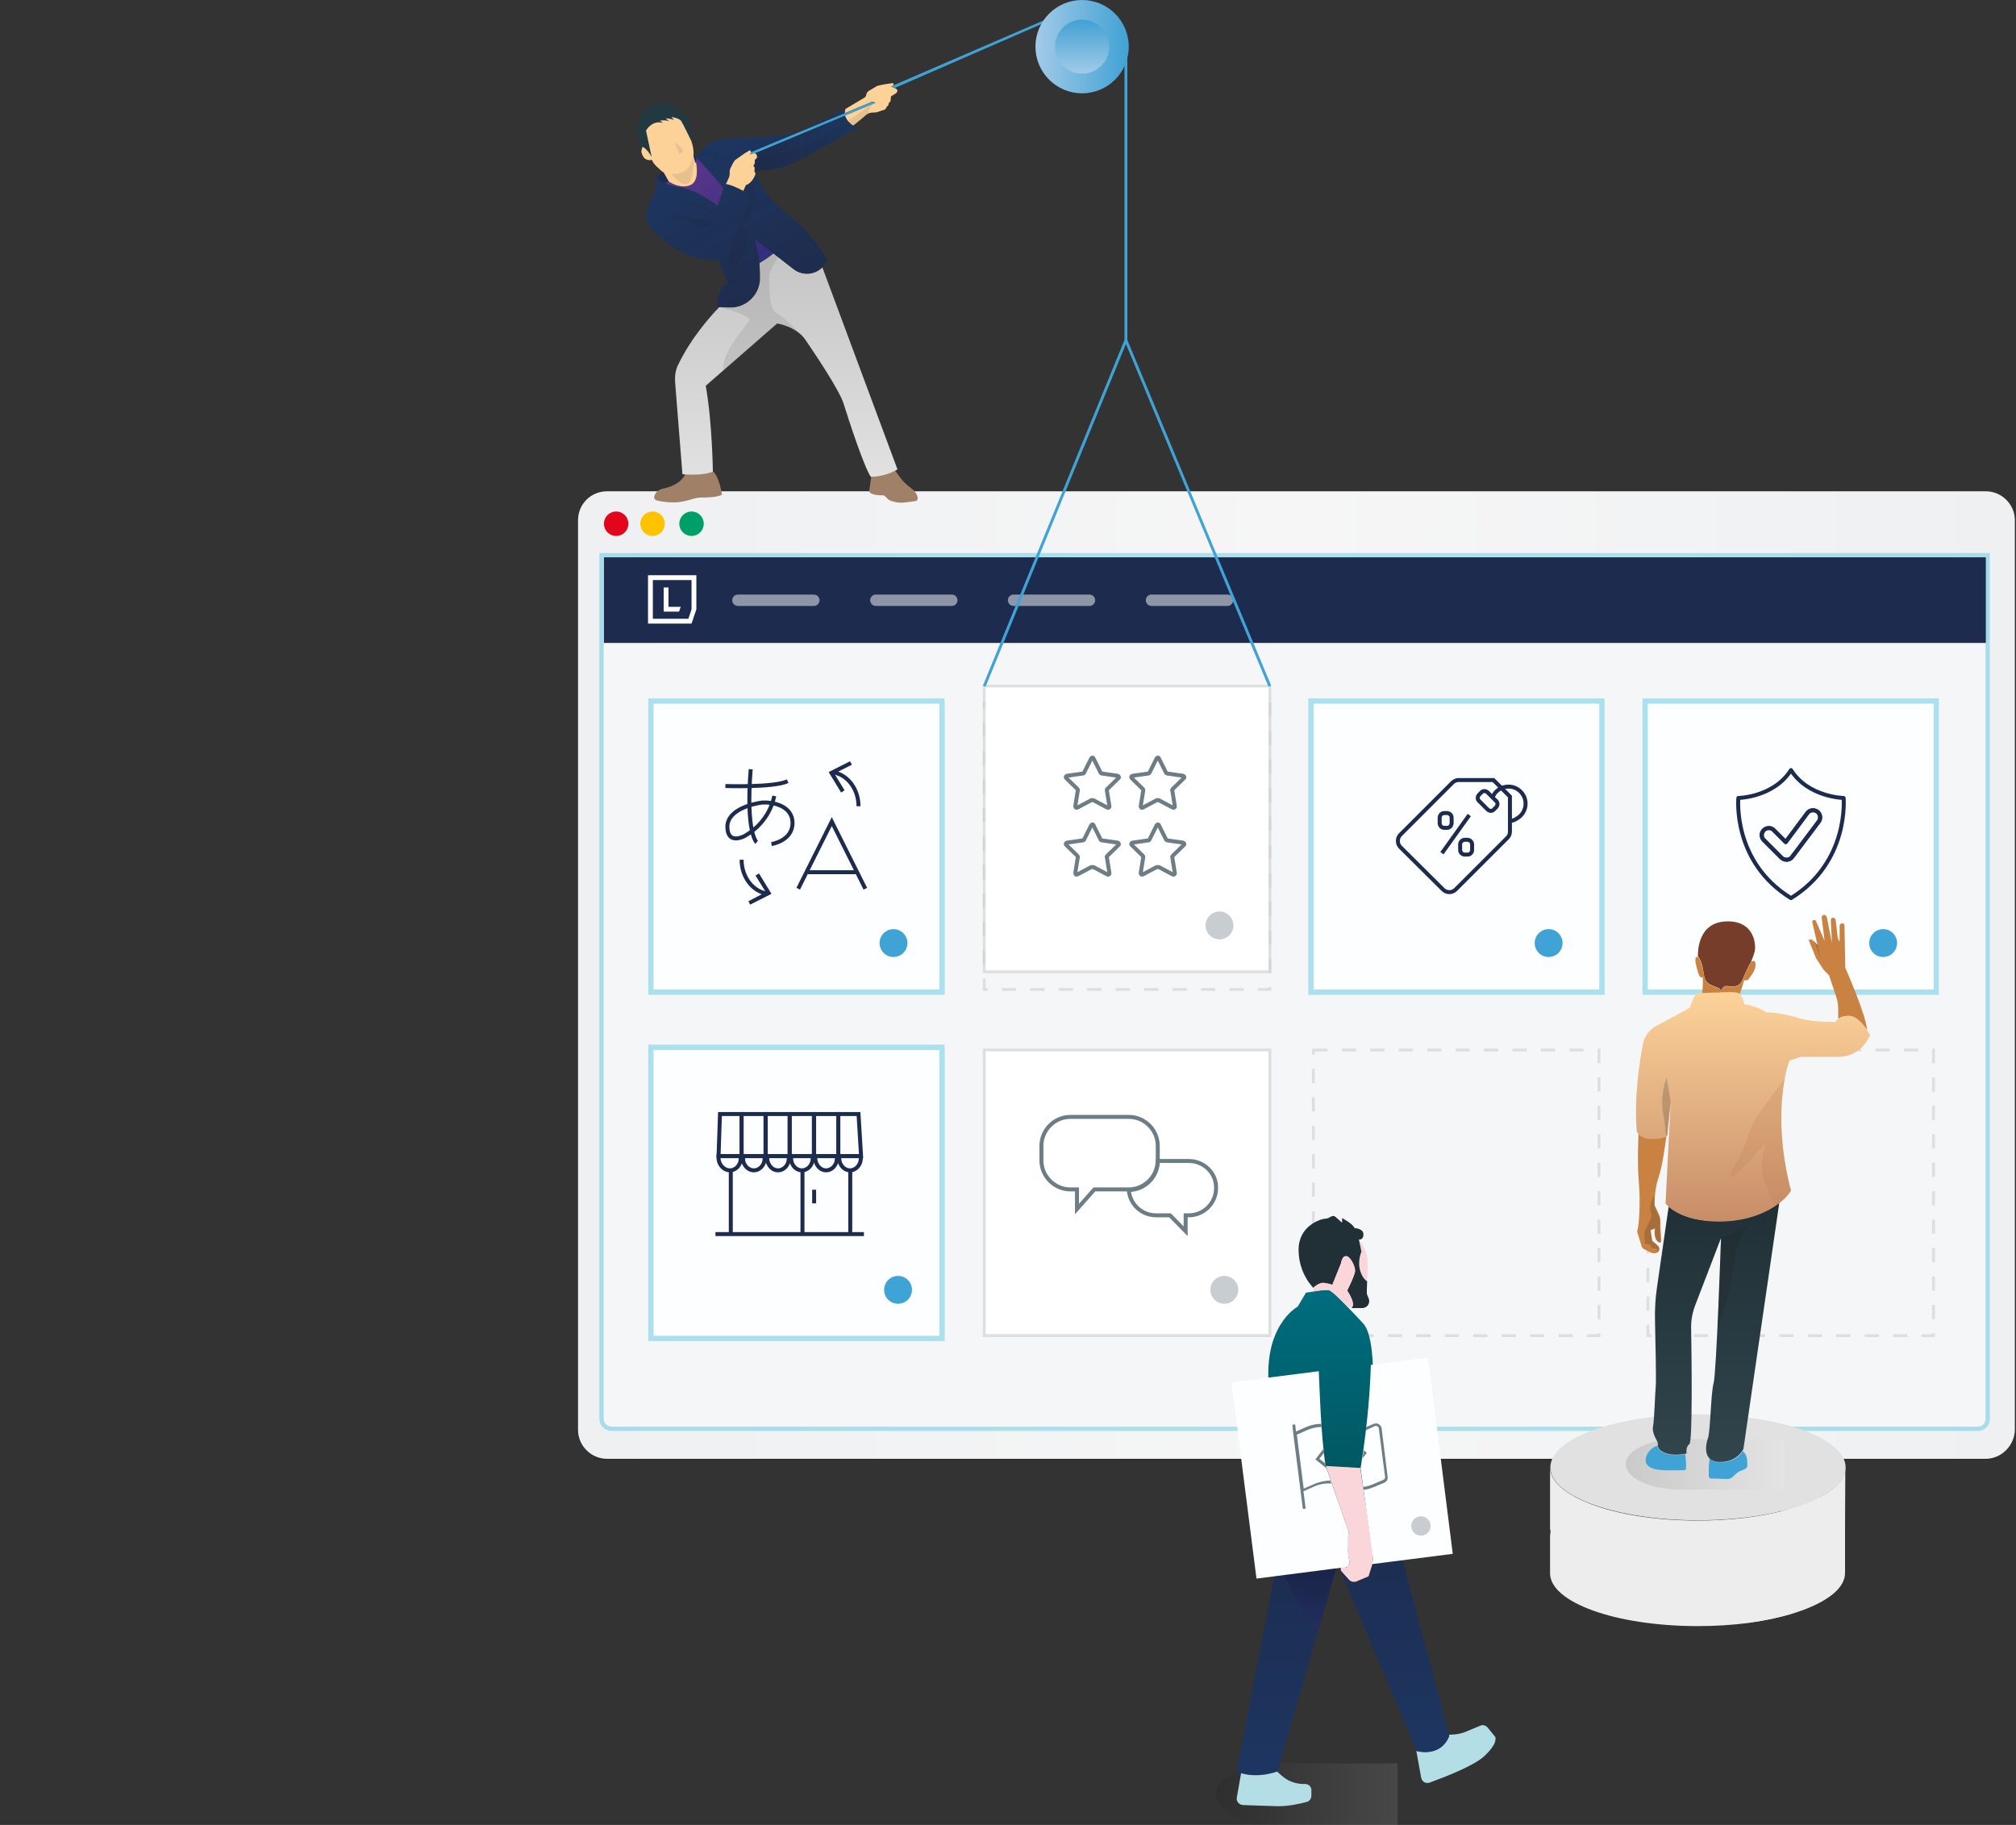 <?xml version="1.0" encoding="utf-8"?>
<!-- Generator: Adobe Illustrator 22.1.0, SVG Export Plug-In . SVG Version: 6.00 Build 0)  -->
<svg version="1.1" id="Calque_1" xmlns="http://www.w3.org/2000/svg" xmlns:xlink="http://www.w3.org/1999/xlink" x="0px" y="0px"
	 viewBox="0 0 708.7 641.5" style="enable-background:new 0 0 708.7 641.5;" xml:space="preserve">
<rect x="0" y="0" width="708.7" height="641.5" fill="#333333" stroke="none"/>
<style type="text/css">
	
		.st0{opacity:0.3;fill:none;stroke:#1E1E1E;stroke-width:1.006;stroke-linecap:round;stroke-linejoin:round;stroke-miterlimit:10;enable-background:new    ;}
	.st1{fill:url(#SVGID_1_);}
	.st2{opacity:0.3;fill:none;stroke:#00AFD6;stroke-width:3.018;stroke-miterlimit:10;enable-background:new    ;}
	.st3{fill:#F4F6F8;}
	.st4{fill:#E3051B;}
	.st5{fill:#FDC300;}
	.st6{fill:#009F67;}
	.st7{fill:#1D2B4E;}
	.st8{opacity:0.5;fill:#FFFFFF;enable-background:new    ;}
	.st9{fill:#FFFFFF;}
	.st10{fill:url(#SVGID_2_);}
	.st11{fill:url(#SVGID_3_);}
	.st12{fill:#A08067;}
	.st13{fill:url(#SVGID_4_);}
	.st14{fill:#223941;}
	.st15{fill:#FCD299;}
	.st16{fill:url(#SVGID_5_);}
	.st17{fill:url(#SVGID_6_);}
	.st18{fill:#40A3D5;}
	.st19{opacity:0.1;}
	.st20{fill:#1E1E1E;}
	.st21{opacity:0.3;}
	.st22{fill:#00AFD6;}
	.st23{fill:#FDFEFF;}
	.st24{fill:none;stroke:#1D2B4E;stroke-width:1.397;stroke-miterlimit:10;}
	.st25{opacity:0.5;fill:none;stroke:#C6C6C6;stroke-miterlimit:10;stroke-dasharray:5;enable-background:new    ;}
	.st26{opacity:0.5;}
	.st27{fill:none;stroke:#C6C6C6;stroke-miterlimit:10;stroke-dasharray:5;}
	.st28{opacity:0.5;fill:#FFFFFF;stroke:#C6C6C6;stroke-miterlimit:10;enable-background:new    ;}
	.st29{fill:none;stroke:#6D7D85;stroke-width:1.397;stroke-miterlimit:10;}
	.st30{fill:#C8CDD1;}
	.st31{opacity:0.5;fill:none;stroke:#C6C6C6;stroke-miterlimit:10;enable-background:new    ;}
	.st32{fill:none;stroke:#40A3D5;stroke-miterlimit:10;}
	.st33{fill:#E1E1E1;}
	.st34{fill:#EDEDED;}
	.st35{opacity:0.1;fill:url(#SVGID_7_);enable-background:new    ;}
	.st36{fill:#763D2B;}
	.st37{fill:#C98241;}
	.st38{fill:url(#SVGID_8_);}
	.st39{fill:url(#SVGID_9_);}
	.st40{opacity:0.2;}
	.st41{fill:url(#SVGID_10_);}
	.st42{opacity:0.1;fill:url(#SVGID_11_);enable-background:new    ;}
	.st43{fill:#FAD5D9;}
	.st44{fill:url(#SVGID_12_);}
	.st45{fill:#B4DEE5;}
	.st46{fill:url(#SVGID_13_);}
	.st47{fill:url(#SVGID_14_);}
	.st48{fill:#203036;}
	.st49{fill:url(#SVGID_15_);}
	.st50{fill:url(#SVGID_16_);}
	.st51{fill:url(#SVGID_17_);}
	.st52{fill:none;}
	.st53{fill:#6D7D85;}
	.st54{fill:url(#SVGID_18_);}
	.st55{fill:url(#SVGID_19_);}
	.st56{fill:none;stroke:#1D2B4E;stroke-width:1.397;stroke-linecap:square;stroke-linejoin:round;stroke-miterlimit:10;}
</style>
<g id="Calque_1_1_">
</g>
<g id="Calque_2_1_">
	<g>
		<g>
			<g id="device_2_">
				<line class="st0" x1="702.5" y1="512.8" x2="208.9" y2="512.8"/>
				
					<linearGradient id="SVGID_1_" gradientUnits="userSpaceOnUse" x1="203.236" y1="970.64" x2="708.336" y2="970.64" gradientTransform="matrix(1 0 0 1 0 -627.89)">
					<stop  offset="0" style="stop-color:#EEF0F2"/>
					<stop  offset="0.5" style="stop-color:#F6F6F6"/>
					<stop  offset="1" style="stop-color:#EEF0F2"/>
				</linearGradient>
				<path class="st1" d="M698,512.8H213.4c-5.5,0-10.2-4.5-10.2-10.2V182.9c0-5.7,4.5-10.2,10.2-10.2h484.7
					c5.5,0,10.2,4.5,10.2,10.2v319.7C708.2,508.1,703.6,512.8,698,512.8z"/>
				<path class="st2" d="M695.2,501.5H215.1c-1.6,0-2.9-1.2-2.9-2.9V195.9H698v302.8C698,500.3,696.8,501.5,695.2,501.5z"/>
				<path class="st3" d="M695.2,501.5H215.1c-1.6,0-2.9-1.2-2.9-2.9V195.9H698v302.8C698,500.3,696.8,501.5,695.2,501.5z"/>
				<circle class="st4" cx="216.6" cy="184.1" r="4.3"/>
				<circle class="st5" cx="229.4" cy="184.1" r="4.3"/>
				<circle class="st6" cx="243.1" cy="184.1" r="4.3"/>
			</g>
			<g id="menu_2_">
				<rect x="212.3" y="195.9" class="st7" width="485.8" height="30.1"/>
				<path class="st8" d="M286.1,209h-26.7c-1.1,0-2,0.9-2,2l0,0c0,1.1,0.9,2,2,2h26.7c1.1,0,2-0.9,2-2l0,0
					C288.1,209.9,287.2,209,286.1,209z"/>
				<path class="st8" d="M334.6,209h-26.7c-1.1,0-2,0.9-2,2l0,0c0,1.1,0.9,2,2,2h26.7c1.1,0,2-0.9,2-2l0,0
					C336.6,209.9,335.7,209,334.6,209z"/>
				<path class="st8" d="M383,209h-26.7c-1.1,0-2,0.9-2,2l0,0c0,1.1,0.9,2,2,2H383c1.1,0,2-0.9,2-2l0,0C385,209.9,384.1,209,383,209
					z"/>
				<path class="st8" d="M431.5,209h-26.7c-1.1,0-2,0.9-2,2l0,0c0,1.1,0.9,2,2,2h26.7c1.1,0,2-0.9,2-2l0,0
					C433.5,209.9,432.6,209,431.5,209z"/>
			</g>
		</g>
		<g>
			<polygon class="st9" points="235,213.3 235,206.5 233.3,206.5 233.3,215 238.7,215 239.3,213.3 239.3,213.3 			"/>
			<path class="st9" d="M227.8,202.2v17h15.3l1.7-5v-12H227.8z M243.1,214.2l-1.1,3.3h-12.5v-13.6h13.6V214.2z"/>
		</g>
	</g>
	<g>
		<path class="st7" d="M233.5,60.7c0,0-0.2-0.1-0.5-0.3l-0.1,0.1l-1.8,1.2c-0.2,0.8,0.6,1.9,2.9,2.8l1.4-0.6L233.5,60.7z"/>
		<path class="st7" d="M244.4,57.2h0.5c-0.1-0.3-0.1-0.6-0.1-0.6l0.3-1.1c0.3,0.3-1-1-1-1h-0.3c0,0.1,0,0.1,0,0.2L244.4,57.2z"/>
		
			<linearGradient id="SVGID_2_" gradientUnits="userSpaceOnUse" x1="270.317" y1="293.616" x2="241.198" y2="261.776" gradientTransform="matrix(1 0 0 1 0 -200)">
			<stop  offset="0" style="stop-color:#2F2D7E"/>
			<stop  offset="1" style="stop-color:#58358A"/>
		</linearGradient>
		<path class="st10" d="M254.3,66.3C254.3,66.2,254.3,66.2,254.3,66.3c0-0.2-0.1-0.2-0.1-0.3c0,0,0-0.1-0.1-0.1
			c0-0.1-0.1-0.1-0.1-0.2c0,0,0-0.1-0.1-0.1c-0.1-0.2-0.3-0.4-0.5-0.7l-0.1-0.1c-0.1-0.1-0.1-0.2-0.2-0.3l-0.1-0.1
			c-0.1-0.1-0.2-0.2-0.2-0.3l-0.1-0.1c-0.2-0.3-0.5-0.6-0.7-0.9l-0.1-0.1c-0.1-0.1-0.2-0.2-0.3-0.4l-0.1-0.1
			c-0.1-0.1-0.2-0.3-0.3-0.4c0,0,0-0.1-0.1-0.1c-0.3-0.3-0.6-0.6-0.8-1l-0.1-0.1c-0.1-0.1-0.2-0.3-0.4-0.4l-0.1-0.1
			c-0.1-0.1-0.2-0.3-0.4-0.4l-0.1-0.1c-0.3-0.3-0.6-0.6-0.9-1l-0.1-0.1c-0.1-0.1-0.2-0.2-0.3-0.4l-0.1-0.1c-0.1-0.1-0.2-0.2-0.3-0.3
			l-0.1-0.1c-0.1-0.1-0.3-0.3-0.4-0.4l-0.1-0.1c-0.1-0.1-0.2-0.2-0.3-0.3s-0.1-0.1-0.2-0.2c-0.1-0.1-0.1-0.1-0.2-0.2
			c-0.1-0.1-0.1-0.1-0.2-0.2l-0.1-0.1c-0.4-0.4-0.7-0.7-1-1l-0.3,1.1c0,0,0.1,0.2,0.1,0.6c0.3,1.7,1,6.8-2.1,8s-6.2-0.5-7.2-1.1
			c-0.2-0.1-0.3-0.2-0.3-0.2l-1.4,0.6l0,0c0.2,0.1,0.3,0.1,0.5,0.2h0.1c0.2,0.1,0.3,0.1,0.5,0.2l0,0c0.2,0.1,0.4,0.1,0.6,0.2h0.1
			c0.2,0.1,0.4,0.1,0.6,0.2l0,0c0.2,0.1,0.4,0.1,0.6,0.2c0.1,0,0.1,0,0.2,0c0.2,0.1,0.4,0.1,0.7,0.2l0,0c0.1,0,0.2,0,0.3,0.1l0,0
			c0.1,0,0.2,0.1,0.4,0.1c0.1,0,0.1,0,0.2,0c0.3,0,0.5,0.1,0.8,0.1c6.4,1.1,12.9,6.5,12.9,6.5L254.3,66.3
			C254.4,66.4,254.4,66.3,254.3,66.3z"/>
		
			<linearGradient id="SVGID_3_" gradientUnits="userSpaceOnUse" x1="271.263" y1="292.752" x2="242.144" y2="260.911" gradientTransform="matrix(1 0 0 1 0 -200)">
			<stop  offset="0" style="stop-color:#2F2D7E"/>
			<stop  offset="1" style="stop-color:#58358A"/>
		</linearGradient>
		<path class="st11" d="M269.5,87.2l-4.2-3.2c0.5,1.6,0.9,3.4,1.2,5.2c0.2,1.1,0.3,2.2,0.4,3.2c1.2-0.7,3-1.8,4.9-3.4L269.5,87.2z"
			/>
		<path class="st12" d="M240.9,166.7c-0.5,1.1-2.3,4-8,5.1c-1.4,0.3-2.5,1.3-2.9,2.7l0,0c-0.2,0.6,0.2,1.2,0.8,1.4
			c1.2,0.3,3.2,0.7,6,0.7c4.5,0,6.9-1.7,9.5-1.7s5.7-0.1,7.5-1c0,0-0.9-6.4-3.2-8.2C247.7,166.9,243,166.8,240.9,166.7z"/>
		<path class="st12" d="M322.6,174.9v-0.1c-0.3-1.1-0.9-2.1-1.8-2.8c-1.2-0.9-2.9-2.2-4-3.7c-1-1.3-1.7-2.3-2.2-3
			c-3.6,1.9-7.5,2.1-8.3,2.1l-0.7,5c-0.1,0.4,0.1,0.7,0.4,0.9c0.6,0.4,2,0.9,4.6,0.8c0,0,0.8,0.4,1.4,1.2c0.6,0.7,2.6,1.3,4.3,1.4
			c1.2,0.1,4.2-0.4,5.7-0.6C322.4,176,322.7,175.5,322.6,174.9z"/>
		
			<linearGradient id="SVGID_4_" gradientUnits="userSpaceOnUse" x1="276.427" y1="367.443" x2="276.427" y2="289.056" gradientTransform="matrix(1 0 0 1 0 -200)">
			<stop  offset="0" style="stop-color:#E2E1E1"/>
			<stop  offset="1" style="stop-color:#C6C5C5"/>
		</linearGradient>
		<path class="st13" d="M289.1,94c-2.7,2.7-6.9,3-10,0.7l-7.2-5.6c-1.9,1.6-3.8,2.7-4.9,3.4c0.1,1.8,0.2,3.5,0.2,5.2
			c0,5.9-4.9,10.6-10.7,10.4l-3.7-0.1c-3.1,3.2-9.8,10.7-14.4,20.2c-0.9,1.8-1.2,3.8-1.1,5.8l2.6,32.7c0,0,0.4,0,1.1,0.1
			c2.1,0.1,6.8,0.2,9.6-1c0,0-0.2-17.3-2.5-30.2l25.1-21.9c0,0,6.7,1,9.9,5.7c3.2,4.7,12,17.7,13.5,22.6c1.5,4.8,6.9,21.6,9.5,25.6
			c0,0,0.1,0,0.2,0c0.9,0,4.7-0.2,8.3-2.1c0.3-0.2,0.6-0.3,0.9-0.5L289.1,94z"/>
		<path class="st14" d="M226.2,51.8c0.4,0,2.1,1.6,3.1,3.6l-2-9.4c0,0,2-3.8,6-2.7l-1.1-0.8c0,0,2.5-0.4,3.4,0.4l-1.4-1.2
			c0,0,2.1,0.1,3,0.6l-1-1.1c0,0,2.8,0.4,3.5,1.5s2.9,5.7,3.5,6.9c0.3-0.9-0.3-2.6-0.3-2.6s-0.2-4.4-2.2-6.5c-1.9-2.1-2.3-2.3-4-3.6
			c-1.8-1.3-4.9-0.7-8.2,0.7c-3.3,1.3-4.4,5.9-4.5,8.6c-0.1,2.7,1.9,6.6,1.9,6.6S225.8,51.8,226.2,51.8z"/>
		<path class="st15" d="M244.4,57.2l-0.6-2.4c0-0.1,0-0.1,0-0.2c0.2-2.5-0.8-5.1-0.8-5.1c-0.6-1.2-2.8-5.8-3.5-6.9
			c-0.7-1.1-3.5-1.5-3.5-1.5l1,1.1c-0.9-0.5-3-0.6-3-0.6l1.4,1.2c-1-0.8-3.4-0.4-3.4-0.4l1.1,0.8c-4-1.1-6,2.7-6,2.7l2,9.4
			c-0.9-2-2.7-3.6-3.1-3.6c-0.4,0-0.4,0.9-0.4,0.9s-0.5,0.7,0.5,2.4c1,1.8,3.1,1.2,3.1,1.2c0.3,1.4,2.7,3.3,3.6,4.1
			c0.3,0.2,0.5,0.3,0.5,0.3l1.8,3.2l0.3,0.2c1,0.6,4.1,2.3,7.2,1.1c3.1-1.2,2.4-6.3,2.1-8L244.4,57.2z"/>
		<path class="st15" d="M315.4,31.6c-0.1-0.2-0.4-0.5-0.8-0.6c-0.6-0.3-1.3-0.5-1.3-0.5s0.1,0,0.1-0.1c1.3-0.7,0.5-1.2,0.5-1.2
			l-2.7,0.4h-0.1l-2.4,0.5c-0.2,0-0.4,0.1-0.5,0.2l-2.7,1.6c-0.4,0.2-0.7,0.6-0.9,1.1l-0.1,0.4c-0.1,0.5-0.4,0.9-0.9,1.1l-6.4,3.8
			c-0.2,0.5-0.3,1-0.3,1.5l9.8-4.1l1.1,0.4L297,40.6c0.6,2.2,2.9,3.6,2.9,3.6l1-0.8l3.7-3.1c0.5-0.4,1.1-0.6,1.7-0.7l1.7-0.1
			c0.1,0,0.2,0,0.4-0.1l2.4-0.8c0.4-0.1,0.7-0.5,0.8-0.8l0.1-0.3c0.5-0.2,0.8-0.8,0.7-1.3l0,0l0.2-0.1c0.3-0.2,0.5-0.5,0.5-0.9
			l0.1-1.3c0,0,0.9-0.6,1.6-1C315.3,32.5,315.6,32.2,315.4,31.6z"/>
		
			<linearGradient id="SVGID_5_" gradientUnits="userSpaceOnUse" x1="264.936" y1="250.45" x2="301.036" y2="250.45" gradientTransform="matrix(1 0 0 1 0 -200)">
			<stop  offset="0" style="stop-color:#1E2C4E"/>
			<stop  offset="1" style="stop-color:#1D3660"/>
		</linearGradient>
		<path class="st16" d="M297.1,40.7l-31.8,13.2c0.3,0.1,0.6,0.3,0.7,0.6l0.1,0.4c0.1,0.3,0.1,0.6-0.1,0.8c-0.1,0.1-0.1,0.2-0.2,0.2
			l-0.4,0.3c0,0,0.3,1.3-0.5,2.1c0.3,0.2,0.5,0.5,0.5,0.9l-0.1,1c0,0,8.2-0.2,13.5-2.8c5.3-2.7,22.2-12.2,22.2-12.2v-1.8l-1,0.8
			C300,44.2,297.6,42.9,297.1,40.7z"/>
		
			<linearGradient id="SVGID_6_" gradientUnits="userSpaceOnUse" x1="283.995" y1="295.268" x2="256.509" y2="248.188" gradientTransform="matrix(1 0 0 1 0 -200)">
			<stop  offset="0" style="stop-color:#1E2C4E"/>
			<stop  offset="1" style="stop-color:#1D3660"/>
		</linearGradient>
		<path class="st17" d="M265.6,60.9c0,0.2,0,0.3,0,0.5c-0.3,0.9-1.3,3-3.3,3.7l-0.9,2c0,0-4-2.2-6.1-2.4l0.9-2.2
			c0.2-0.4,0.2-0.8,0.3-1.2v-0.8c0-0.5,0.2-1.1,0.4-1.6l0.8-1.6c0.3-0.5,0.6-1,1.1-1.3l2.6-1.9c0.1-0.1,0.2-0.2,0.3-0.2l1.8-1.1
			c0,0,0.3,0.3,0.4,0.7l33-13.7c0-0.5,0.1-1,0.3-1.5c0,0-15.5,8.1-19,8.9c-2.9,0.6-19.7,1.5-24.7,1.8c-1.1,0.1-2.1,0.4-3,0.9
			c-1.7,1-4.2,2.7-5.2,4.8h-1.2c0,0,0.4,0.4,1,1c2.4,2.6,8.5,9.1,9.4,10.8l-2.1,6c0,0-6.6-5.3-12.9-6.5c-2.4-0.4-4.2-1-5.6-1.5
			c-2.2-1-3.1-2-2.9-2.8c-0.3,0.2-0.4,0.5-0.4,0.8v3.7l-3,6.9c-1,2.4-0.6,5.1,1.2,7c4,4.5,12.3,11.8,23.8,11.4l3.3,8
			c0,0-4.1,1.9-3.8,8.4h0.5l3.7,0.1c5.9,0.2,10.7-4.5,10.7-10.4c0-1.7-0.1-3.4-0.2-5.2c-0.1-1.1-0.2-2.2-0.4-3.2
			c-0.3-1.8-0.7-3.6-1.2-5.2l4.2,3.2l2.4,1.8l7.2,5.6c3,2.3,7.3,2,10-0.7c0.2-0.2,0.3-0.3,0.5-0.5l1.6-1.9c0,0-6-9.4-11-13.5
			c-4.9-4.1-10.9-7.6-14.9-17.8l0.2,0.5C265.5,60.8,265.6,60.9,265.6,60.9z"/>
		<path class="st15" d="M266.1,54.9l-0.1-0.4c-0.1-0.3-0.4-0.6-0.7-0.6c-0.2,0-0.3,0-0.5,0l-1.2,0.4c0.3-0.3,0.4-0.5,0.4-0.8
			c0-0.4-0.4-0.7-0.4-0.7l-1.8,1.1c-0.1,0.1-0.2,0.1-0.3,0.2l-2.7,1.9c-0.5,0.3-0.8,0.8-1.1,1.3l-0.8,1.6c-0.3,0.5-0.4,1-0.4,1.6
			v0.8c0,0.4-0.1,0.8-0.3,1.2l-1,2.2c2.1,0.2,6.1,2.4,6.1,2.4l0.9-2c2-0.7,3-2.9,3.3-3.7c0.1-0.2,0.1-0.3,0-0.5c0-0.1,0-0.1-0.1-0.2
			l-0.2-0.5l0.1-1c0-0.4-0.2-0.7-0.5-0.9c0.8-0.7,0.5-2.1,0.5-2.1l0.4-0.3c0.1-0.1,0.2-0.2,0.2-0.2
			C266.1,55.5,266.2,55.2,266.1,54.9z"/>
		<path class="st18" d="M306.8,35.7l-9.8,4.1l-33,13.7c0,0.2-0.1,0.5-0.4,0.8l1.2-0.4c0.2,0,0.3,0,0.5,0l31.8-13.3l10.8-4.5
			L306.8,35.7z"/>
		<path class="st18" d="M314.6,30.9l59.7-26L374,4.1l-60.6,26.2c0,0-0.1,0-0.1,0.1S314,30.7,314.6,30.9z"/>
		<g id="ombres_66_" class="st19">
			<path class="st20" d="M237.1,49.9l1.7,4.2l0.7-0.4c0.6-0.3,0.7-1.1,0.2-1.6L237.1,49.9z"/>
			<path class="st20" d="M243.8,54.6c0,0-1,4.5-3.2,5.6s-4.5,0.9-4.5,0.9s3,4.4,5.6,3.5C244.2,63.7,243.8,54.6,243.8,54.6z"/>
			<polygon class="st20" points="235.2,67.7 233.4,69 235.2,68.7 			"/>
			<path class="st20" d="M235,70c0,0,11.7,1.2,17.2,4.7l-0.5,0.8C251.7,75.4,246.6,72.4,235,70z"/>
			<path class="st20" d="M250.5,77.6l-1.9,2.7c0,0-11.1-3.8-16.5-4.7C232.1,75.6,242.3,75.9,250.5,77.6z"/>
			<path class="st20" d="M260.5,77.8l-4.3,11.3c0,0-0.1,5,0.6,7.4c0,0-1.4,3.3,0.1,3.5c1.4,0.2,2.9-2,1.6-2.1s-0.5-3.3,1.3-5.6
				c1.8-2.3,3.8-8,3.1-10.3C262.2,79.7,260.5,77.8,260.5,77.8z"/>
			<path class="st20" d="M260.7,77.4c0,0,0.7-2.2,1.5-3.6c0.8-1.4,2.6-4.5,2.6-4.5l-3.5-2.2l0.9-2c0,0,1.2-0.5,1.8-1.1
				c0,0,2.1,3.2,1.4,5.8c-0.7,2.6-2.5,9.1-2.5,9.1L260.7,77.4z"/>
			<path class="st20" d="M300,44.2c0,0-1.6-0.9-2.5-2.5l0,0c0,0-4.6,4.7-10.8,8.1c-4.4,2.4-14.9,4.7-20.7,5.9
				c-0.1,0.1-0.1,0.2-0.2,0.2l-0.4,0.3c0,0,0.3,1.3-0.5,2.1c0.3,0.2,0.5,0.5,0.5,0.9l-0.1,1c0,0,8.2-0.2,13.5-2.8
				c5.3-2.7,22.2-12.2,22.2-12.2v-1.8L300,44.2z"/>
			<path class="st20" d="M272.4,109.6c-2.2-1.7-2.1-11.1-1.9-13.3c0.2-1.4,1.9-4.3,3.1-5.9l-1.7-1.3c-1.9,1.6-3.8,2.7-4.9,3.4
				c0.1,1.8,0.2,3.5,0.2,5.2c0,5.9-4.9,10.6-10.7,10.4l-2.9-0.1l0.1,0.1c0,0,10.5,2.8,9.7,4.6c-0.7,1.7-9.9,10.8-9.1,17.5l18.9-16.5
				c0,0,4,0.6,7.3,3.1C278,113.3,274,110.8,272.4,109.6z"/>
			<path class="st20" d="M252.3,56.3c0,0,1.4-1.2,1.1-2.2c-0.3-0.8-3.9-0.8-5.8-2.2c-0.9,0.8-1.7,1.7-2.2,2.7l4.5-0.2L252.3,56.3z"
				/>
			<path class="st20" d="M307.8,36.2l-1.9,0.8l-7.8,5.6c0.9,1,1.9,1.6,1.9,1.6l1-0.8l3.7-3.1c0.2-0.2,0.5-0.4,0.8-0.5
				C305.1,37.5,307.3,36.4,307.8,36.2z"/>
		</g>
	</g>
	<g>
		<g class="st21">
			<path class="st22" d="M330.1,247.4v100.4H229.8V247.4H330.1 M332,245.5h-1.9H229.8h-1.9v1.9v100.4v1.9h1.9h100.4h1.9v-1.9V247.4
				L332,245.5L332,245.5z"/>
		</g>
		<g>
			<rect x="229.8" y="247.4" class="st23" width="100.4" height="100.4"/>
		</g>
		<g id="XMLID_12_">
			<g id="XMLID_18_">
				<path id="XMLID_21_" class="st24" d="M266,296.1c0,0-3.9-3.3-2.1-25.7"/>
				<path id="XMLID_20_" class="st24" d="M255,276.3c0,0,17,0.6,21.9-1.7"/>
				<path id="XMLID_19_" class="st24" d="M271.2,296.7c0,0,7.4-1.1,7.4-7.4s-7.4-7.4-10.6-7.2c-3.3,0.4-12.3,2.5-12.3,8.5
					s5,3.8,5.8,3.4c0.7-0.4,8.6-4.3,10.7-14.2"/>
			</g>
			<g id="XMLID_15_">
				<polyline id="XMLID_17_" class="st24" points="280.6,312.4 292.4,288.8 304.2,312.4 				"/>
				<line id="XMLID_16_" class="st24" x1="284" y1="306.6" x2="300.8" y2="306.6"/>
			</g>
			<g id="XMLID_14_">
				<g>
					<path class="st24" d="M260.7,302.2c0,6.1,3.9,11.1,8.9,11.9"/>
					<g>
						<g>
							<polygon class="st7" points="266.8,307 265.6,307.8 269.2,313.6 263.1,316.8 263.7,318 271.2,314.2 							"/>
						</g>
					</g>
				</g>
			</g>
			<g id="XMLID_13_">
				<g>
					<path class="st24" d="M301.8,283.4c0-6.1-3.9-11.1-8.9-11.9"/>
					<g>
						<g>
							<polygon class="st7" points="298.8,267.6 291.3,271.4 295.7,278.6 296.9,277.8 293.3,271.9 299.5,268.8 							"/>
						</g>
					</g>
				</g>
			</g>
		</g>
		<ellipse class="st18" cx="314.1" cy="331.5" rx="4.9" ry="4.9"/>
	</g>
	<g>
		<g class="st21">
			<path class="st22" d="M330.1,369.1v100.4H229.8V369.1H330.1 M332,367.2h-1.9H229.8h-1.9v1.9v100.4v1.9h1.9h100.4h1.9v-1.9V369.1
				L332,367.2L332,367.2z"/>
		</g>
		<g>
			<rect x="229.8" y="369.1" class="st23" width="100.4" height="100.4"/>
		</g>
		<g id="Add_Shop_1_">
			<g id="shop_1_">
				<path class="st24" d="M260.7,406.4v1h0.5c0.1,2.2,1.8,4,3.8,4s3.7-1.8,3.8-4h0.2v-1H260.7z"/>
				<path class="st24" d="M269.1,406.4v1h0.6c0.2,2.2,1.8,4,3.8,4s3.7-1.8,3.8-4h0.3v-1H269.1z"/>
				<path class="st24" d="M277.6,406.4v1h0.5c0.1,2.2,1.8,4,3.8,4s3.7-1.8,3.8-4h0.4v-1H277.6z"/>
				<path class="st24" d="M294.7,406.4v1h0.3c0.2,2.2,1.8,4,3.8,4s3.7-1.8,3.8-4v-1H294.7z"/>
				<path class="st24" d="M286.2,406.4v1h0.4c0.2,2.2,1.8,4,3.8,4s3.7-1.8,3.8-4h0.5v-1H286.2z"/>
				<path class="st24" d="M252.6,406.4v1c0.2,2.2,2,4,4,4s3.7-1.8,3.8-4h0.1v-1H252.6z"/>
				<line id="XMLID_11_" class="st24" x1="251.5" y1="433.8" x2="303.7" y2="433.8"/>
				<line id="XMLID_10_" class="st24" x1="256.9" y1="411.5" x2="256.9" y2="433.4"/>
				<line id="XMLID_9_" class="st24" x1="282.1" y1="411.5" x2="282.1" y2="433.4"/>
				<line id="XMLID_8_" class="st24" x1="298.9" y1="411.5" x2="298.9" y2="433.4"/>
				<line id="XMLID_7_" class="st24" x1="286.2" y1="418.2" x2="286.2" y2="423"/>
				<polygon class="st24" points="253.1,391.6 252.6,406.4 260.7,406.4 260.7,391.6 				"/>
				<rect x="260.7" y="391.6" class="st24" width="8.5" height="14.8"/>
				<rect x="269.1" y="391.6" class="st24" width="8.5" height="14.8"/>
				<rect x="277.6" y="391.6" class="st24" width="8.5" height="14.8"/>
				<rect x="286.2" y="391.6" class="st24" width="8.5" height="14.8"/>
				<polygon class="st24" points="301.8,391.6 294.7,391.6 294.7,406.4 302.7,406.4 				"/>
			</g>
		</g>
		<ellipse class="st18" cx="315.7" cy="453.4" rx="4.9" ry="4.9"/>
	</g>
	<rect x="579.3" y="369.1" class="st25" width="100.4" height="100.4"/>
	<g>
		<g class="st26">
			<rect x="346" y="247.4" class="st27" width="100.4" height="100.4"/>
		</g>
		<rect x="346" y="241.2" class="st28" width="100.4" height="100.4"/>
		<rect x="346.6" y="241.7" class="st9" width="99.2" height="99.2"/>
		<g>
			<path class="st29" d="M383.6,281.3l-4.9,2.6c-0.4,0.2-0.7-0.1-0.7-0.5l0.9-5.6c0-0.2,0-0.3-0.1-0.4l-4-3.9
				c-0.3-0.3-0.1-0.7,0.3-0.8l5.6-0.8c0.2,0,0.3-0.1,0.4-0.3l2.5-5c0.2-0.4,0.7-0.4,0.8,0l2.5,5c0.1,0.1,0.2,0.3,0.4,0.3l5.6,0.8
				c0.4,0.1,0.6,0.6,0.3,0.8l-4,3.9c-0.1,0.1-0.2,0.3-0.1,0.4l0.9,5.6c0.1,0.4-0.4,0.7-0.7,0.5l-4.9-2.6
				C383.9,281.2,383.7,281.2,383.6,281.3z"/>
			<path class="st29" d="M406.6,281.3l-4.9,2.6c-0.4,0.2-0.7-0.1-0.7-0.5l0.9-5.6c0-0.2,0-0.3-0.1-0.4l-4-3.9
				c-0.3-0.3-0.1-0.7,0.3-0.8l5.6-0.8c0.2,0,0.3-0.1,0.4-0.3l2.5-5c0.2-0.4,0.7-0.4,0.8,0l2.5,5c0.1,0.1,0.2,0.3,0.4,0.3l5.6,0.8
				c0.4,0.1,0.6,0.6,0.3,0.8l-4,3.9c-0.1,0.1-0.2,0.3-0.1,0.4l0.9,5.6c0.1,0.4-0.4,0.7-0.7,0.5l-4.9-2.6
				C406.8,281.2,406.6,281.2,406.6,281.3z"/>
			<path class="st29" d="M383.6,304.8l-4.9,2.6c-0.4,0.2-0.7-0.1-0.7-0.5l0.9-5.6c0-0.2,0-0.3-0.1-0.4l-4-3.9
				c-0.3-0.3-0.1-0.7,0.3-0.8l5.6-0.8c0.2,0,0.3-0.1,0.4-0.3l2.5-5c0.2-0.4,0.7-0.4,0.8,0l2.5,5c0.1,0.1,0.2,0.3,0.4,0.3l5.6,0.8
				c0.4,0.1,0.6,0.6,0.3,0.8l-4,3.9c-0.1,0.1-0.2,0.3-0.1,0.4l0.9,5.6c0.1,0.4-0.4,0.7-0.7,0.5l-4.9-2.6
				C383.9,304.8,383.7,304.8,383.6,304.8z"/>
			<path class="st29" d="M406.6,304.8l-4.9,2.6c-0.4,0.2-0.7-0.1-0.7-0.5l0.9-5.6c0-0.2,0-0.3-0.1-0.4l-4-3.9
				c-0.3-0.3-0.1-0.7,0.3-0.8l5.6-0.8c0.2,0,0.3-0.1,0.4-0.3l2.5-5c0.2-0.4,0.7-0.4,0.8,0l2.5,5c0.1,0.1,0.2,0.3,0.4,0.3l5.6,0.8
				c0.4,0.1,0.6,0.6,0.3,0.8l-4,3.9c-0.1,0.1-0.2,0.3-0.1,0.4l0.9,5.6c0.1,0.4-0.4,0.7-0.7,0.5l-4.9-2.6
				C406.8,304.8,406.6,304.8,406.6,304.8z"/>
		</g>
		<circle class="st30" cx="428.7" cy="325.3" r="4.9"/>
	</g>
	<g>
		<g class="st21">
			<path class="st22" d="M679.7,247.4v100.4H579.3V247.4H679.7 M681.5,245.5h-1.9H579.3h-1.9v1.9v100.4v1.9h1.9h100.4h1.9v-1.9
				V247.4L681.5,245.5L681.5,245.5z"/>
		</g>
		<g>
			<rect x="579.3" y="247.4" class="st23" width="100.4" height="100.4"/>
		</g>
		<circle class="st18" cx="662" cy="331.5" r="4.9"/>
	</g>
	<g>
		<g class="st21">
			<path class="st22" d="M562.1,247.4v100.4H461.8V247.4H562.1 M564,245.5h-1.9H461.8h-1.9v1.9v100.4v1.9h1.9h100.4h1.9v-1.9V247.4
				L564,245.5L564,245.5z"/>
		</g>
		<g>
			<rect x="461.8" y="247.4" class="st23" width="100.4" height="100.4"/>
		</g>
		<circle class="st18" cx="544.4" cy="331.5" r="4.9"/>
		<g>
			<g id="Sales_1_">
				<path class="st24" d="M507.3,312.7c1.2,1.2,3.2,1.2,4.4,0l18.3-18.3c0.6-0.6,0.8-1.4,0.8-2.2V280l-5.8-5.8h-12.2
					c-0.8,0-1.6,0.3-2.2,0.9l-18.3,18.3c-1.2,1.2-1.2,3.2,0,4.4L507.3,312.7z"/>
				<g>
					<path class="st24" d="M523,278.6c-0.7-0.7-1.7-0.7-2.3,0l-0.7,0.7c-0.7,0.7-0.7,1.7,0,2.3l2.9,2.9c0.7,0.7,1.7,0.7,2.3,0
						l0.7-0.7c0.7-0.7,0.7-1.7,0-2.3L523,278.6z"/>
				</g>
				<g>
					<line class="st24" x1="516.5" y1="286.5" x2="506.9" y2="299.9"/>
					<path class="st24" d="M515.9,300.4h-1c-0.8,0-1.6-0.7-1.6-1.6v-2c0-0.8,0.7-1.6,1.6-1.6h1c0.8,0,1.6,0.7,1.6,1.6v2
						C517.5,299.7,516.8,300.4,515.9,300.4z"/>
					<path class="st24" d="M508.7,291h-1c-0.8,0-1.6-0.7-1.6-1.6v-2c0-0.8,0.7-1.6,1.6-1.6h1c0.8,0,1.6,0.7,1.6,1.6v2
						C510.2,290.4,509.5,291,508.7,291z"/>
				</g>
				<path class="st24" d="M524.7,280.3c0.8-2.2,3-3.8,5.6-3.8c3.3,0,6,2.7,6,6c0,2.3-1.3,4.3-3.2,5.3c-0.8,0.5-1.2,0.7-2.1,0.7"/>
			</g>
		</g>
	</g>
	<g>
		<rect x="346" y="369.1" class="st31" width="100.4" height="100.4"/>
		<rect x="346.6" y="369.6" class="st9" width="99.2" height="99.2"/>
		<g id="Speech_bubbles_1_">
			<path id="XMLID_6_" class="st29" d="M396.8,392.6h-20.5c-5.7,0-10.2,4.7-10.2,10.2v5.1c0,5.7,4.7,10.2,10.2,10.2h2.3v6.9l6.1-6.9
				h12.1l0,0c5.6,0,10.2-4.7,10.2-10.2v-5.1C407,397.3,402.5,392.6,396.8,392.6z"/>
			<path id="XMLID_5_" class="st29" d="M417.9,408.1H407c0,5.6-4.6,10.2-10.2,10.2c0.4,5,4.5,8.9,9.6,8.9h4.9l5.5,5.6v-5.6h1.1
				c5.3,0,9.6-4.3,9.6-9.6l0,0C427.6,412.3,423.2,408.1,417.9,408.1z"/>
		</g>
		<circle class="st30" cx="430.4" cy="453.4" r="4.9"/>
	</g>
	<rect x="461.7" y="369.1" class="st25" width="100.4" height="100.4"/>
	<polyline class="st32" points="395.8,16.4 395.8,119.6 346,241.2 	"/>
	<line class="st32" x1="446.4" y1="241.2" x2="395.8" y2="119.6"/>
	<g>
		<path class="st33" d="M596.9,497.2c28.6,0,51.9,8.3,51.9,18.6c0,0.1,0,0.2,0,0.3c-0.4,10.2-23.4,18.3-51.9,18.3
			c-28.4,0-51.5-8.2-51.9-18.3c0-0.1,0-0.2,0-0.3C545,505.6,568.2,497.2,596.9,497.2z"/>
		<path class="st34" d="M639.7,526.3c-1,0.5-2.2,1.1-3.4,1.6c-2.9,1.2-6.3,2.3-10,3.3l-11.6,39.2c5.5-0.7,10.5-1.8,14.9-3.1
			l11.1-41.6C640.4,526,640.1,526.1,639.7,526.3z"/>
		<path class="st34" d="M648.7,516.1c-0.1,3.6-3.1,6.9-8,9.7c-0.3,0.2-0.7,0.4-1,0.5c-1,0.5-2.2,1.1-3.4,1.6
			c-2.9,1.2-6.3,2.3-10,3.3c-8.4,2.1-18.5,3.3-29.5,3.3c-15.8,0-30-2.5-39.5-6.6c-1.2-0.5-2.3-1-3.4-1.6c-5.5-2.9-8.8-6.4-9-10.2
			l0,0v20.7c0,0.1,0,0.2,0,0.3c0,0.4,0.1,0.9,0.2,1.3l0,0c-0.1,0.5-0.2,1.1-0.2,1.6v12.7l0,0c0,0.1,0,0.2,0,0.3
			c0,10.3,23.2,18.6,51.9,18.6c6.3,0,12.3-0.4,17.8-1.1c0.4-0.1,0.8-0.1,1.2-0.2c5-0.7,9.6-1.7,13.7-2.9c6.4-1.9,11.5-4.3,14.9-7.1
			c2.7-2.3,4.2-4.7,4.2-7.4v-13v-3.1L648.7,516.1L648.7,516.1z"/>
	</g>
	<g>
		
			<linearGradient id="SVGID_7_" gradientUnits="userSpaceOnUse" x1="571.536" y1="1456.34" x2="627.536" y2="1456.34" gradientTransform="matrix(1 0 0 1 0 -941.69)">
			<stop  offset="0" style="stop-color:#000000"/>
			<stop  offset="1" style="stop-color:#FFFFFF"/>
		</linearGradient>
		<path class="st35" d="M595,505.9c-1.3-0.1-2.6-0.2-4-0.2c-10.8,0-19.5,4-19.5,9c0,4.7,8,8.6,18.2,8.9l0,0h37.8v-17.7L595,505.9
			L595,505.9z"/>
		<path class="st36" d="M601.2,346.1c2,1,3.8,1.1,3.8,2.4c0,0,0.4-2,2.1-1.9s4.3,0.9,5.6-2.5c1.3-3.3,2.9-6.1,2.9-6.1
			s0.6-1.4,1.2-3.4c0.6-2,0.3-11.2-10.2-10.7s-9.7,12.3-9.7,12.3s1.1,1.1,1.7,4.1C599.1,343.3,599.1,345,601.2,346.1z"/>
		<path class="st37" d="M610.6,349c0.3,0.1,0.6,0.2,0.9,0.4l0,0c0.6-0.9,1.6-4.8,1.6-4.8c1.8,0.1,1.4-0.3,2.8-2.1
			c1.3-1.8,1.4-3.5,1.1-4.3c-0.3-0.9-1.4-0.1-1.4-0.1s-1.6,2.8-2.9,6.1c-1.3,3.3-3.8,2.6-5.6,2.5c-1.7-0.1-2.1,1.9-2.1,1.9
			c0-1.3-1.8-1.4-3.8-2.4s-2-2.8-2.6-5.7c-0.6-3-1.7-4.1-1.7-4.1c-1.4-0.4-1,1.9-0.1,5c0.9,3.2,1.8,2,1.8,2c0.1,4.7-0.3,5.9-0.3,5.9
			l0,0C601.9,349,609,348.7,610.6,349z"/>
		<path class="st37" d="M656.3,362L656.3,362c-0.1-4.7-7.6-21.8-7.6-21.8l-0.3-14.8c0-0.4-0.3-0.8-0.6-0.8l0,0
			c-0.6-0.1-1.1,0.3-1.1,0.8v5.5l0,0c-0.4-0.4-0.6-1-0.7-1.6l-0.7-5.9c-0.1-0.4-0.4-0.8-0.8-0.8c-0.5-0.1-1,0.4-0.9,0.9l0.4,8
			l-1.8-9.1c-0.1-0.4-0.4-0.8-0.9-0.8l0,0c-0.6,0-1,0.5-0.9,1l1,8.1l-3-6.9c-0.1-0.3-0.5-0.5-0.8-0.4c-0.4,0.1-0.6,0.4-0.5,0.8
			l1.8,7.9l-1.4-1.4c-0.4-0.4-1.1-0.6-1.7-0.3l0,0l2.6,6.4l2.6,4l2,2.1l2.5,7.5c0.5,1.4,0.7,3,0.7,4.5v3.2l0,0c0.7-0.5,1.9-1,3.7-1
			C652.5,357.1,654.9,360.1,656.3,362z"/>
		<path class="st37" d="M576,398.4L576,398.4c0,0-0.5,10.7,0.1,17c0.6,6.4,0.2,15.2-0.6,17.5l1.6,5.2c0.1,0.4,0.4,0.7,0.7,0.9
			l2.5,1.3c0.3,0.1,0.5,0.2,0.8,0.2h0.8c1.3-0.1,1.9-1.7,0.9-2.6l-2-1.8l-0.6-3.7l1.6-0.6c0,0-0.4,1.6,0.1,3.2s1.4,1.8,1.9,1.7
			c0.4-0.1-0.2-4.7-0.1-7.2c0-0.8-0.1-1.6-0.4-2.3l-1.6-3.5c0,0-0.3-4.9,1.3-9.7c1.6-4.8,2.4-12,2.8-14.6l0,0
			c-0.8,0.4-2.2,0.8-4.7,0.8C578,400.4,576.6,399.2,576,398.4z"/>
		<path class="st18" d="M585.8,511c-2.5-0.8-3-1.9-3.1-2.8l0,0c-1.7,0.3-4.2,2.5-4.2,5.1s3.3,3.4,6.4,3.5c2.3,0.1,5.7,0,7.1,0
			c0.4,0,0.7-0.3,0.7-0.7c0.1-1.5-0.1-3.6-0.3-5C591.4,511.4,588.6,511.8,585.8,511z"/>
		<path class="st18" d="M612.6,510.1c-0.8,1.3-3,3.9-7.8,3.9c-1.9,0-3.1-0.6-3.8-1.3c-0.1,0.9-0.3,2.3-0.3,3.2v3
			c0,0.4,0.3,0.7,0.7,0.8l5.7,0.2c0.8,0,1.6-0.3,2.2-0.9c0.6-0.7,1.6-1.5,2.4-1.9c1.6-0.6,2.4-0.9,2.5-1.6
			C614.3,514.7,614.5,511.3,612.6,510.1z"/>
		
			<linearGradient id="SVGID_8_" gradientUnits="userSpaceOnUse" x1="603.299" y1="1219.922" x2="603.299" y2="1128.722" gradientTransform="matrix(1 0 0 1 0 -705.89)">
			<stop  offset="0" style="stop-color:#31454D"/>
			<stop  offset="1" style="stop-color:#203036"/>
		</linearGradient>
		<path class="st38" d="M586.6,424.1l-4.1,28.4c-0.6,4-0.8,8-0.7,12c0.2,7.6,0.4,20,0.3,22.1c-0.3,3.1-0.5,12.2-1,14.8
			c-0.5,2.6,1.7,5.2,1.7,5.9c0,0.2,0,0.5,0,0.8c0.1,0.9,0.6,2,3.1,2.8c2.8,0.8,5.5,0.3,6.6,0.1c0.3-0.1,0.4-0.1,0.4-0.1
			s-0.4-2.3,1-3.3c1.1-0.8,0.8-29.5,0.6-40.5c-0.1-2.8,0.4-5.5,1.4-8.2l9.1-23.7c0,0-1.6,47.5-2.6,51s-1.1,16.9-2,19.4
			c-0.6,1.7-1.3,5.1,0.5,7c0.8,0.8,2,1.3,3.8,1.3c4.7,0,6.9-2.6,7.8-3.9c0.3-0.4,0.4-0.8,0.4-0.8l12.6-86.5
			c-4.3,3.4-11.5,6.5-21.2,6.5C594.1,429.4,588.7,426,586.6,424.1z"/>
		
			<linearGradient id="SVGID_9_" gradientUnits="userSpaceOnUse" x1="616.301" y1="1370.997" x2="616.301" y2="1290.516" gradientTransform="matrix(1 0 0 1 0 -941.69)">
			<stop  offset="0" style="stop-color:#C78D68"/>
			<stop  offset="1" style="stop-color:#FDD39A"/>
		</linearGradient>
		<path class="st39" d="M656.3,362c-1.3-2-3.7-4.9-6.3-4.9c-1.8,0-3,0.5-3.7,1c-0.8,0.6-1,1.1-1,1.1s-8.1,0.2-12.5-1.2
			c-4.3-1.4-9.9-2.3-11.8-2.1c0,0-3.3-2.3-7.8-2.9c0,0-0.4-2.6-1.8-3.7c-0.3-0.2-0.6-0.4-0.9-0.4c-1.5-0.3-8.8,0-12.3,0.2
			c-1.2,0.1-2,0.1-2,0.1s-2,3.8-2.1,5l-12.1,6.6c-2.3,1.3-3.9,3.5-4.4,6c-1.2,6.2-3.2,18.5-2.2,31c0,0,0.1,0.3,0.4,0.6
			c0.6,0.8,2.1,2,4.9,2c2.5,0,3.9-0.4,4.7-0.8c0.5-0.3,0.7-0.4,0.7-0.4l1.2-11.9l-1.8,35.8c0,0,0.4,0.4,1.1,1.1
			c2.1,1.8,7.5,5.2,17.7,5.2c9.7,0,16.8-3.1,21.2-6.5c1.9-1.5,3.3-3,4.1-4.4c0,0-3.4-11.6-3.4-25.3c0-13.7,2.9-20.4,2.9-20.4l4-1.3
			h13.2c4.5,0,8.5-2.5,10.5-6.5l0.6-1.1C657.4,363.9,657,363.1,656.3,362z"/>
		<g id="ombres_1_" class="st40">
			<path class="st20" d="M614.3,431l-9.3,4.2c0,0-0.6,17.1-1.2,31.6c2.7-6.6,4.9-15.4,5.6-22.1C610.3,435.5,614.3,431,614.3,431z"/>
			<path class="st20" d="M584.7,391.6c0.6,3,0.8,5.7,1,7.9c0.3-0.2,0.4-0.3,0.4-0.3l1.2-11.9l-1.4-8.5
				C585.9,378.7,583.4,384.6,584.7,391.6z"/>
			
				<linearGradient id="SVGID_10_" gradientUnits="userSpaceOnUse" x1="619.029" y1="1365.891" x2="619.029" y2="1320.629" gradientTransform="matrix(1 0 0 1 0 -941.69)">
				<stop  offset="0" style="stop-color:#B77649"/>
				<stop  offset="1" style="stop-color:#B77649"/>
			</linearGradient>
			<path class="st41" d="M610.4,408.8c-1.7,2.5-3.7,7.1,0.4,3.5c4.1-3.6,10-10.7,10-10.7s-2.3,7.1-1.1,11.9
				c0.8,3.4,3.4,7.4,3.9,10.8c0.7-0.4,1.3-0.9,1.9-1.3c1.9-1.5,3.3-3,4.1-4.4c0,0-3.4-11.6-3.4-25.3c0-6.1,0.6-10.8,1.3-14.2
				c-3.7,4.7-10.8,14.1-12.2,18C613.5,402.4,612.1,406.3,610.4,408.8z"/>
			<path class="st20" d="M639,332.2l-1.4-1.4c1.5,2.3,2,5.9,2,5.9C639.7,334.9,639,332.2,639,332.2z"/>
			<path class="st20" d="M583.5,429.6c0-0.8-0.1-1.6-0.4-2.3l-1.6-3.5c0,0-0.1-1.5,0.1-3.7c-0.6,0.8-1.1,2-1.4,3.3
				c-0.6,3.2,1.3,3-0.3,5.9c-1.5,2.9-1.9,4.1-1.9,4.1l0.3,3.9c0,0,2.3-0.3,2.3,1.5c0,0,2.6-0.3,2,1.5c0.8-0.4,1.1-1.6,0.3-2.3
				l-2-1.8l-0.6-3.7l1.6-0.6c0,0-0.4,1.6,0.1,3.2s1.4,1.8,1.9,1.7C584,436.8,583.3,432.1,583.5,429.6z"/>
		</g>
	</g>
	<g>
		<g>
			
				<linearGradient id="SVGID_11_" gradientUnits="userSpaceOnUse" x1="427.536" y1="-1806.76" x2="491.336" y2="-1806.76" gradientTransform="matrix(1 0 0 -1 0 -1176.11)">
				<stop  offset="0" style="stop-color:#000000"/>
				<stop  offset="0.997" style="stop-color:#FFFFFF"/>
			</linearGradient>
			<path class="st42" d="M456.2,619.9c-1.6-0.1-3.2-0.2-4.9-0.2c-13.2,0-23.8,4.9-23.8,10.9c0,5.8,9.8,10.5,22.2,10.9v0.1h41.6
				v-21.7H456.2L456.2,619.9z"/>
			<path class="st43" d="M494.4,523.3l1.9-0.7c1.2-0.5,1.8-1.8,1.3-3l-0.2-0.5l1.4,1c0.3,0.3,0.8,0.2,1.1-0.1l0,0
				c0.3-0.3,0.3-0.7,0-1.1l-1.7-1.9l0.3-0.2c0.5-0.3,0.5-1,0-1.3c-1.6-1.1-4.8-3.2-6.8-3.6c-2.6-0.5-5.2-0.4-5.2-0.4l-2-0.9
				c0.8,3.4,1.8,6.8,2.6,9.7L494.4,523.3z"/>
			<path class="st43" d="M482.6,546.1l-2.6-18.4l-0.3-2.2l-1.4-9.6l-12.3-0.8l3.6,10.4l2,5.8l2.5,7.2c-1.5,4.3,0.3,10.7,0.3,10.7
				l-1.1,1.6l-1.4-0.7l0,0c-0.8,0.5-1,1.6-0.3,2.3l2.6,2.9c0.7,0.7,1.6,0.9,2.6,0.6l4.3-1.8l1-3.2
				C482.7,549.5,482.8,547.8,482.6,546.1z"/>
			
				<linearGradient id="SVGID_12_" gradientUnits="userSpaceOnUse" x1="467.614" y1="-1712.293" x2="467.614" y2="-1629.471" gradientTransform="matrix(1 0 0 -1 0 -1176.11)">
				<stop  offset="0" style="stop-color:#005159"/>
				<stop  offset="1" style="stop-color:#006D7E"/>
			</linearGradient>
			<path class="st44" d="M486.9,520.3c-0.9-2.9-1.8-6.3-2.6-9.7c-1.1-4.5-1.8-8.8-1.8-11.9c0.1-9,1.4-28.6-3.4-33.6
				c-1.6-1.8-3.5-3.7-5.2-5.5c-3.1-3.2-5.9-6-6.9-6.1c-0.9-0.1-3.4,0.1-5.3,0.5c-1.5,0.2-2.6,0.4-2.6,0.4l-2.9,4.9
				c0,0-12.9,6.8-9.9,30.4c3,23.6,2.7,44.2,2.7,44.2s0.7,1,2.4,1.7c1.5,0.6,3.9,1,7.4,0.4c1.6-0.3,3.5-0.7,5.6-1.5
				c0.5-0.2,1-0.3,1.5-0.6c2.1-0.9,4-1.6,5.7-2.4l-2-5.8l-3.6-10.4l12.2,0.7l1.4,9.6l0.3,2.2c2.9-1.1,5.1-1.4,7.5-0.5
				c0.6,0.3,1.3,0.5,1.9,0.9C489.4,528.2,488.4,525,486.9,520.3z"/>
			<path class="st45" d="M446.4,622.7h-10l-1.6,9.1c-0.3,1.4,0.8,2.6,2.1,2.7c3,0.1,8.1,0.3,12,0.4c4.1,0.1,8.2-0.9,10.5-1.5
				c1-0.3,1.6-1.2,1.6-2.2v-1.9c0-1.3-1-2.2-2.2-2.2h-0.9c-2.7-0.1-5.3-1.1-7.3-2.9l-2.5-2.2C447.8,622.4,447.2,622.7,446.4,622.7z"
				/>
			<path class="st45" d="M525.6,610.5l-2.6-3.2c-0.7-0.8-1.7-1.1-2.6-0.7l-5.3,2.2c-1.3,0.5-2.6,0.8-4.1,0.9l-1.7,0.1l0.1,0.5
				c-3.2,7.8-11.5,5.2-11.5,5.2l1.7,9.4c0.3,1.4,1.6,2.2,3,1.7c4.9-1.8,15.7-5.9,19.3-9.4C526.9,612.5,525.6,610.5,525.6,610.5z"/>
			
				<linearGradient id="SVGID_13_" gradientUnits="userSpaceOnUse" x1="484.236" y1="-1703.066" x2="484.236" y2="-1792.141" gradientTransform="matrix(1 0 0 -1 0 -1176.11)">
				<stop  offset="0" style="stop-color:#1D2B4E"/>
				<stop  offset="1" style="stop-color:#1D3661"/>
			</linearGradient>
			<path class="st46" d="M509.3,609.6l-21.8-82.3c-2.4-0.9-4.7-0.7-7.5,0.5l2.6,18.4c0.2,1.6,0.1,3.4-0.4,4.9l-1,3.2l-4.3,1.8
				c-0.9,0.4-1.9,0.1-2.6-0.6l-2.6-2.9c-0.7-0.7-0.5-1.8,0.3-2.3l0,0l1.4,0.7l1.1-1.6c0,0-1.7-6.4-0.3-10.7l-2.5-7.2
				c-1.6,0.7-3.6,1.5-5.7,2.4c-0.5,0.2-1,0.4-1.5,0.6c-2.1,0.8-4.1,1.3-5.6,1.5l11.3,13.8l27.8,65.6c0,0,8.3,2.6,11.5-5.2
				L509.3,609.6z"/>
			
				<linearGradient id="SVGID_14_" gradientUnits="userSpaceOnUse" x1="452.536" y1="-1711.61" x2="452.536" y2="-1800.129" gradientTransform="matrix(1 0 0 -1 0 -1176.11)">
				<stop  offset="0" style="stop-color:#1D2B4E"/>
				<stop  offset="1" style="stop-color:#1D3661"/>
			</linearGradient>
			<path class="st47" d="M470.2,549.7l-11.3-13.8c-3.5,0.6-5.9,0.2-7.4-0.4l-16.7,87.3c7,2.8,14.2-0.1,14.2-0.1L470.2,549.7z"/>
			<path class="st43" d="M478.2,446.8c0.6,2,1.6,3,2.4,3.6c0.1-3,0.3-6.7,0-8.6c-0.5-3.6-3-6-3-6l0.9,4.3
				C478.6,440,477.1,443.1,478.2,446.8z"/>
			<path class="st48" d="M481.2,456.6c-0.3-0.7-0.5-1.3-0.6-1.5c-0.2-0.3-0.1-2.3,0-4.7c-0.8-0.5-1.8-1.6-2.4-3.6
				c-1.1-3.6,0.4-6.8,0.4-6.8l-0.9-4.3c0,0,1.6,0.3,1.6-1.8s-3.1-2.2-3.1-2.2c-0.8-1.7-4.4-3.5-4.4-3.5v1.6c0,0-1.4-1.2-2.4-2.1
				c-1.1-0.9-2,0.7-3.5,0.7s-9.4,2.4-9.4,10.9s5.2,13.4,5.2,13.4s1.8-1.7,3.4-1.6c1.5,0.1,3.2,0.7,3.2,0.7l3.1-7.7
				c0,0,0.3-2.4,1.7-2.4c1.4,0,3.2,3.6,3.2,5.1s-2.8,7-2.8,7s3.2,4.5,1.6,6h3.9C480.7,459.7,481.7,458.1,481.2,456.6z"/>
			<path class="st43" d="M473.6,453.6c0,0,2.8-5.5,2.8-7c0-1.6-1.7-5.1-3.2-5.1s-1.7,2.4-1.7,2.4l-3.1,7.7c0,0-1.6-0.6-3.2-0.7
				c-1.5-0.1-3.4,1.6-3.4,1.6v1.4c2-0.3,4.5-0.6,5.3-0.5c0.9,0.2,3.8,2.9,6.9,6.1h1.3C476.7,458.1,473.6,453.6,473.6,453.6z"/>
			<g id="ombres_3_" class="st40">
				
					<linearGradient id="SVGID_15_" gradientUnits="userSpaceOnUse" x1="460.732" y1="-1683.06" x2="471.73" y2="-1683.06" gradientTransform="matrix(1 0 0 -1 0 -1176.11)">
					<stop  offset="0" style="stop-color:#FFFFFF"/>
					<stop  offset="4.102480e-02" style="stop-color:#E5E4E4"/>
					<stop  offset="9.946316e-02" style="stop-color:#C2C2C2"/>
					<stop  offset="0.164" style="stop-color:#A0A0A0"/>
					<stop  offset="0.232" style="stop-color:#828281"/>
					<stop  offset="0.306" style="stop-color:#666565"/>
					<stop  offset="0.387" style="stop-color:#4E4E4D"/>
					<stop  offset="0.477" style="stop-color:#3A3938"/>
					<stop  offset="0.584" style="stop-color:#212020"/>
					<stop  offset="0.722" style="stop-color:#090909"/>
					<stop  offset="1" style="stop-color:#000000"/>
				</linearGradient>
				<path class="st49" d="M466,515.2c0,0-2.9-22.4-2.4-33.8c0,0-4.5,29-2.4,36.8c2,7.8,7.7,14.3,7.7,14.3l2.8-1.2L466,515.2z"/>
				
					<radialGradient id="SVGID_16_" cx="493.337" cy="-1695.633" r="5.391" gradientTransform="matrix(1 0 0 -1 0 -1176.11)" gradientUnits="userSpaceOnUse">
					<stop  offset="0" style="stop-color:#000000"/>
					<stop  offset="0.105" style="stop-color:#131312"/>
					<stop  offset="0.229" style="stop-color:#353534"/>
					<stop  offset="0.362" style="stop-color:#4F4F4E"/>
					<stop  offset="0.501" style="stop-color:#6F6F6E"/>
					<stop  offset="0.646" style="stop-color:#959595"/>
					<stop  offset="0.795" style="stop-color:#C0C0C0"/>
					<stop  offset="0.944" style="stop-color:#EDEDED"/>
					<stop  offset="1" style="stop-color:#FFFFFF"/>
				</radialGradient>
				<path class="st50" d="M498,517L498,517L498,517c-0.1,0-0.3,0.9-3,0c-2.6-0.9-3.8-1.4-3.8-1.4s0.5,1-4.4,1.5l-0.2,2.4
					c0.1,0.3,0.1,0.5,0.2,0.8l7.4,3l1.9-0.7c1.2-0.5,1.8-1.8,1.3-3l-0.2-0.5l1.4,1c0.3,0.3,0.8,0.2,1.1-0.1l0,0
					c0.3-0.3,0.3-0.7,0-1.1L498,517z"/>
				
					<linearGradient id="SVGID_17_" gradientUnits="userSpaceOnUse" x1="459.407" y1="1258.915" x2="458.306" y2="1281.146" gradientTransform="matrix(1 0 0 1 0 -705.89)">
					<stop  offset="0" style="stop-color:#11032B"/>
					<stop  offset="1" style="stop-color:#3D2884"/>
				</linearGradient>
				<path class="st51" d="M458.9,535.9c-3.5,0.6-5.9,0.2-7.4-0.4l-2.6,13.6l13.9,26l7.4-25.4L458.9,535.9z"/>
			</g>
		</g>
		<path class="st23" d="M474.2,538.6l-8.2-23.4c-1.7-10.3-2.2-29.6-2.4-33.2l-30.7,3.9l8.8,69l31.9-4.1l0.9-1.5
			C473,543,474.2,538.6,474.2,538.6z"/>
		<path class="st23" d="M502,477.2l-20.1,2.6c-0.2,7.2-0.9,19.5-3.6,36.3l4.3,31.3c0,0,0.1,1-0.2,2.4l28.3-3.6L502,477.2z"/>
		<circle class="st30" cx="499.5" cy="536.4" r="3.4"/>
		<g>
			<path class="st52" d="M480.5,510.6l-1.6,2c-0.2,1.1-0.4,2.2-0.6,3.3l0.9,6.8c1.1-0.1,2.2-0.4,3.2-0.9l3.8-1.6
				c0.4-0.2,0.7-0.6,0.6-1.1l-2.2-17c-0.1-0.3-0.2-0.6-0.5-0.7s-0.6-0.2-0.9-0.1l-3,1.4c0,0-0.1,0-0.1,0.1c-0.3,2.2-0.5,4.5-0.9,7
				L480.5,510.6z"/>
			<path class="st52" d="M462.2,513l3-3.9c-0.3-2.4-0.5-5.1-0.7-7.5c-1.8,0-3.5,0.3-5.1,1.1l-3.6,1.6l2.4,19l3.4-1.5
				c2-0.9,4.2-1.3,6.3-1.1l-1.6-4.5L462.2,513z"/>
			<path class="st52" d="M465.9,514.5c-0.1-1-0.3-2.4-0.5-4l-1.7,2.2L465.9,514.5z"/>
			<path class="st52" d="M469.7,502.6c-1.6-0.7-3.2-1.1-4.9-1.1c0.2,2.3,0.4,5.1,0.7,7.5l0.7-0.9l0.8,0.7l-1.4,1.7
				c0.1,1.6,0.3,3,0.5,4l1.7,1.4l-0.7,0.8l-0.7-0.5l1.6,4.5c1.6,0.1,3.2,0.5,4.7,1.1c2.1,0.9,4.4,1.3,6.7,1l-0.9-6.8
				c0.2-1.1,0.4-2.2,0.6-3.3l-2.1,2.8l-0.8-0.7l3-4l-4-3l0.7-0.8l3.6,2.8c0.3-2.4,0.7-4.8,0.9-7C476.9,504.3,473,504.2,469.7,502.6z
				"/>
			<path class="st53" d="M485.7,502.1c-0.1-0.6-0.5-1.2-1-1.5s-1.2-0.3-1.8-0.1l-2.6,1.1c-0.1,0.4-0.1,0.8-0.1,1.2
				c0,0,0.1,0,0.1-0.1l3-1.4c0.3-0.1,0.6-0.1,0.9,0.1c0.3,0.1,0.5,0.4,0.5,0.7l2.2,17c0.1,0.5-0.2,0.9-0.6,1.1l-3.8,1.6
				c-1.1,0.5-2.1,0.7-3.2,0.9l0.1,1c1.2-0.1,2.3-0.5,3.4-0.9l3.8-1.6c0.8-0.3,1.4-1.2,1.2-2.1L485.7,502.1z"/>
			<path class="st53" d="M461.7,521.8l-3.4,1.5l-2.4-19l3.6-1.6c1.6-0.7,3.4-1.1,5.1-1.1c0-0.3-0.1-0.7-0.1-1.1
				c-1.8,0-3.8,0.4-5.5,1.2l-3.4,1.5l-0.3-2.5l-1,0.1l0.3,2.8v0.1l3.4,26.7l1-0.1l-0.8-6.1l3.6-1.6c2-0.9,4.1-1.3,6.2-1.1l-0.4-1.1
				C465.8,520.5,463.6,520.9,461.7,521.8z"/>
			<path class="st53" d="M479.4,509.8c-0.1,1-0.3,1.9-0.5,2.9l1.6-2L479.4,509.8z"/>
			<path class="st53" d="M466.4,516.2l-0.3-1c-0.1-0.2-0.1-0.4-0.1-0.7l-2.2-1.7l1.7-2.2c-0.1-0.5-0.1-1-0.1-1.5l-3,3.9L466.4,516.2
				z"/>
		</g>
	</g>
	<g>
		
			<linearGradient id="SVGID_18_" gradientUnits="userSpaceOnUse" x1="364.036" y1="216.4" x2="396.836" y2="216.4" gradientTransform="matrix(1 0 0 1 0 -200)">
			<stop  offset="0" style="stop-color:#A2CAE8"/>
			<stop  offset="1" style="stop-color:#41A2D4"/>
		</linearGradient>
		<circle class="st54" cx="380.4" cy="16.4" r="16.4"/>
		
			<linearGradient id="SVGID_19_" gradientUnits="userSpaceOnUse" x1="380.436" y1="225.864" x2="380.436" y2="206.949" gradientTransform="matrix(1 0 0 1 0 -200)">
			<stop  offset="0" style="stop-color:#A2CAE8"/>
			<stop  offset="1" style="stop-color:#41A2D4"/>
		</linearGradient>
		<circle class="st55" cx="380.4" cy="16.4" r="9.5"/>
	</g>
	<g id="Shield__x2F__Security">
		<path class="st56" d="M629.6,315.7c20.6-12.7,18.5-35.2,18.5-35.2l0,0c0,0-12.4-0.2-18.5-9.8l0,0c-6.1,9.6-18.5,9.8-18.5,9.8l0,0
			C611.1,280.5,608.9,303,629.6,315.7z"/>
		<g>
			<path class="st56" d="M628.2,302.2c-0.1,0-0.1,0-0.2,0c-0.7,0-1.3-0.3-1.8-0.7l-6.2-6.2c-1-1-1-2.6,0-3.5s2.6-1,3.5,0l4.2,4.2
				l7.6-10.2c0.8-1.1,2.4-1.3,3.5-0.5s1.3,2.4,0.5,3.5l-9.4,12.5C629.6,301.8,628.9,302.2,628.2,302.2z"/>
			<g>
				<path class="st56" d="M638.9,285.3c-1.1-0.8-2.7-0.6-3.5,0.5l-7.6,10.2l-4.2-4.2c-1-1-2.6-1-3.5,0s-1,2.6,0,3.5l6.2,6.2
					c0.5,0.5,1.1,0.7,1.8,0.7c0.1,0,0.1,0,0.2,0c0.7-0.1,1.4-0.4,1.8-1l9.4-12.5C640.2,287.7,640,286.1,638.9,285.3z"/>
			</g>
		</g>
	</g>
</g>
</svg>
